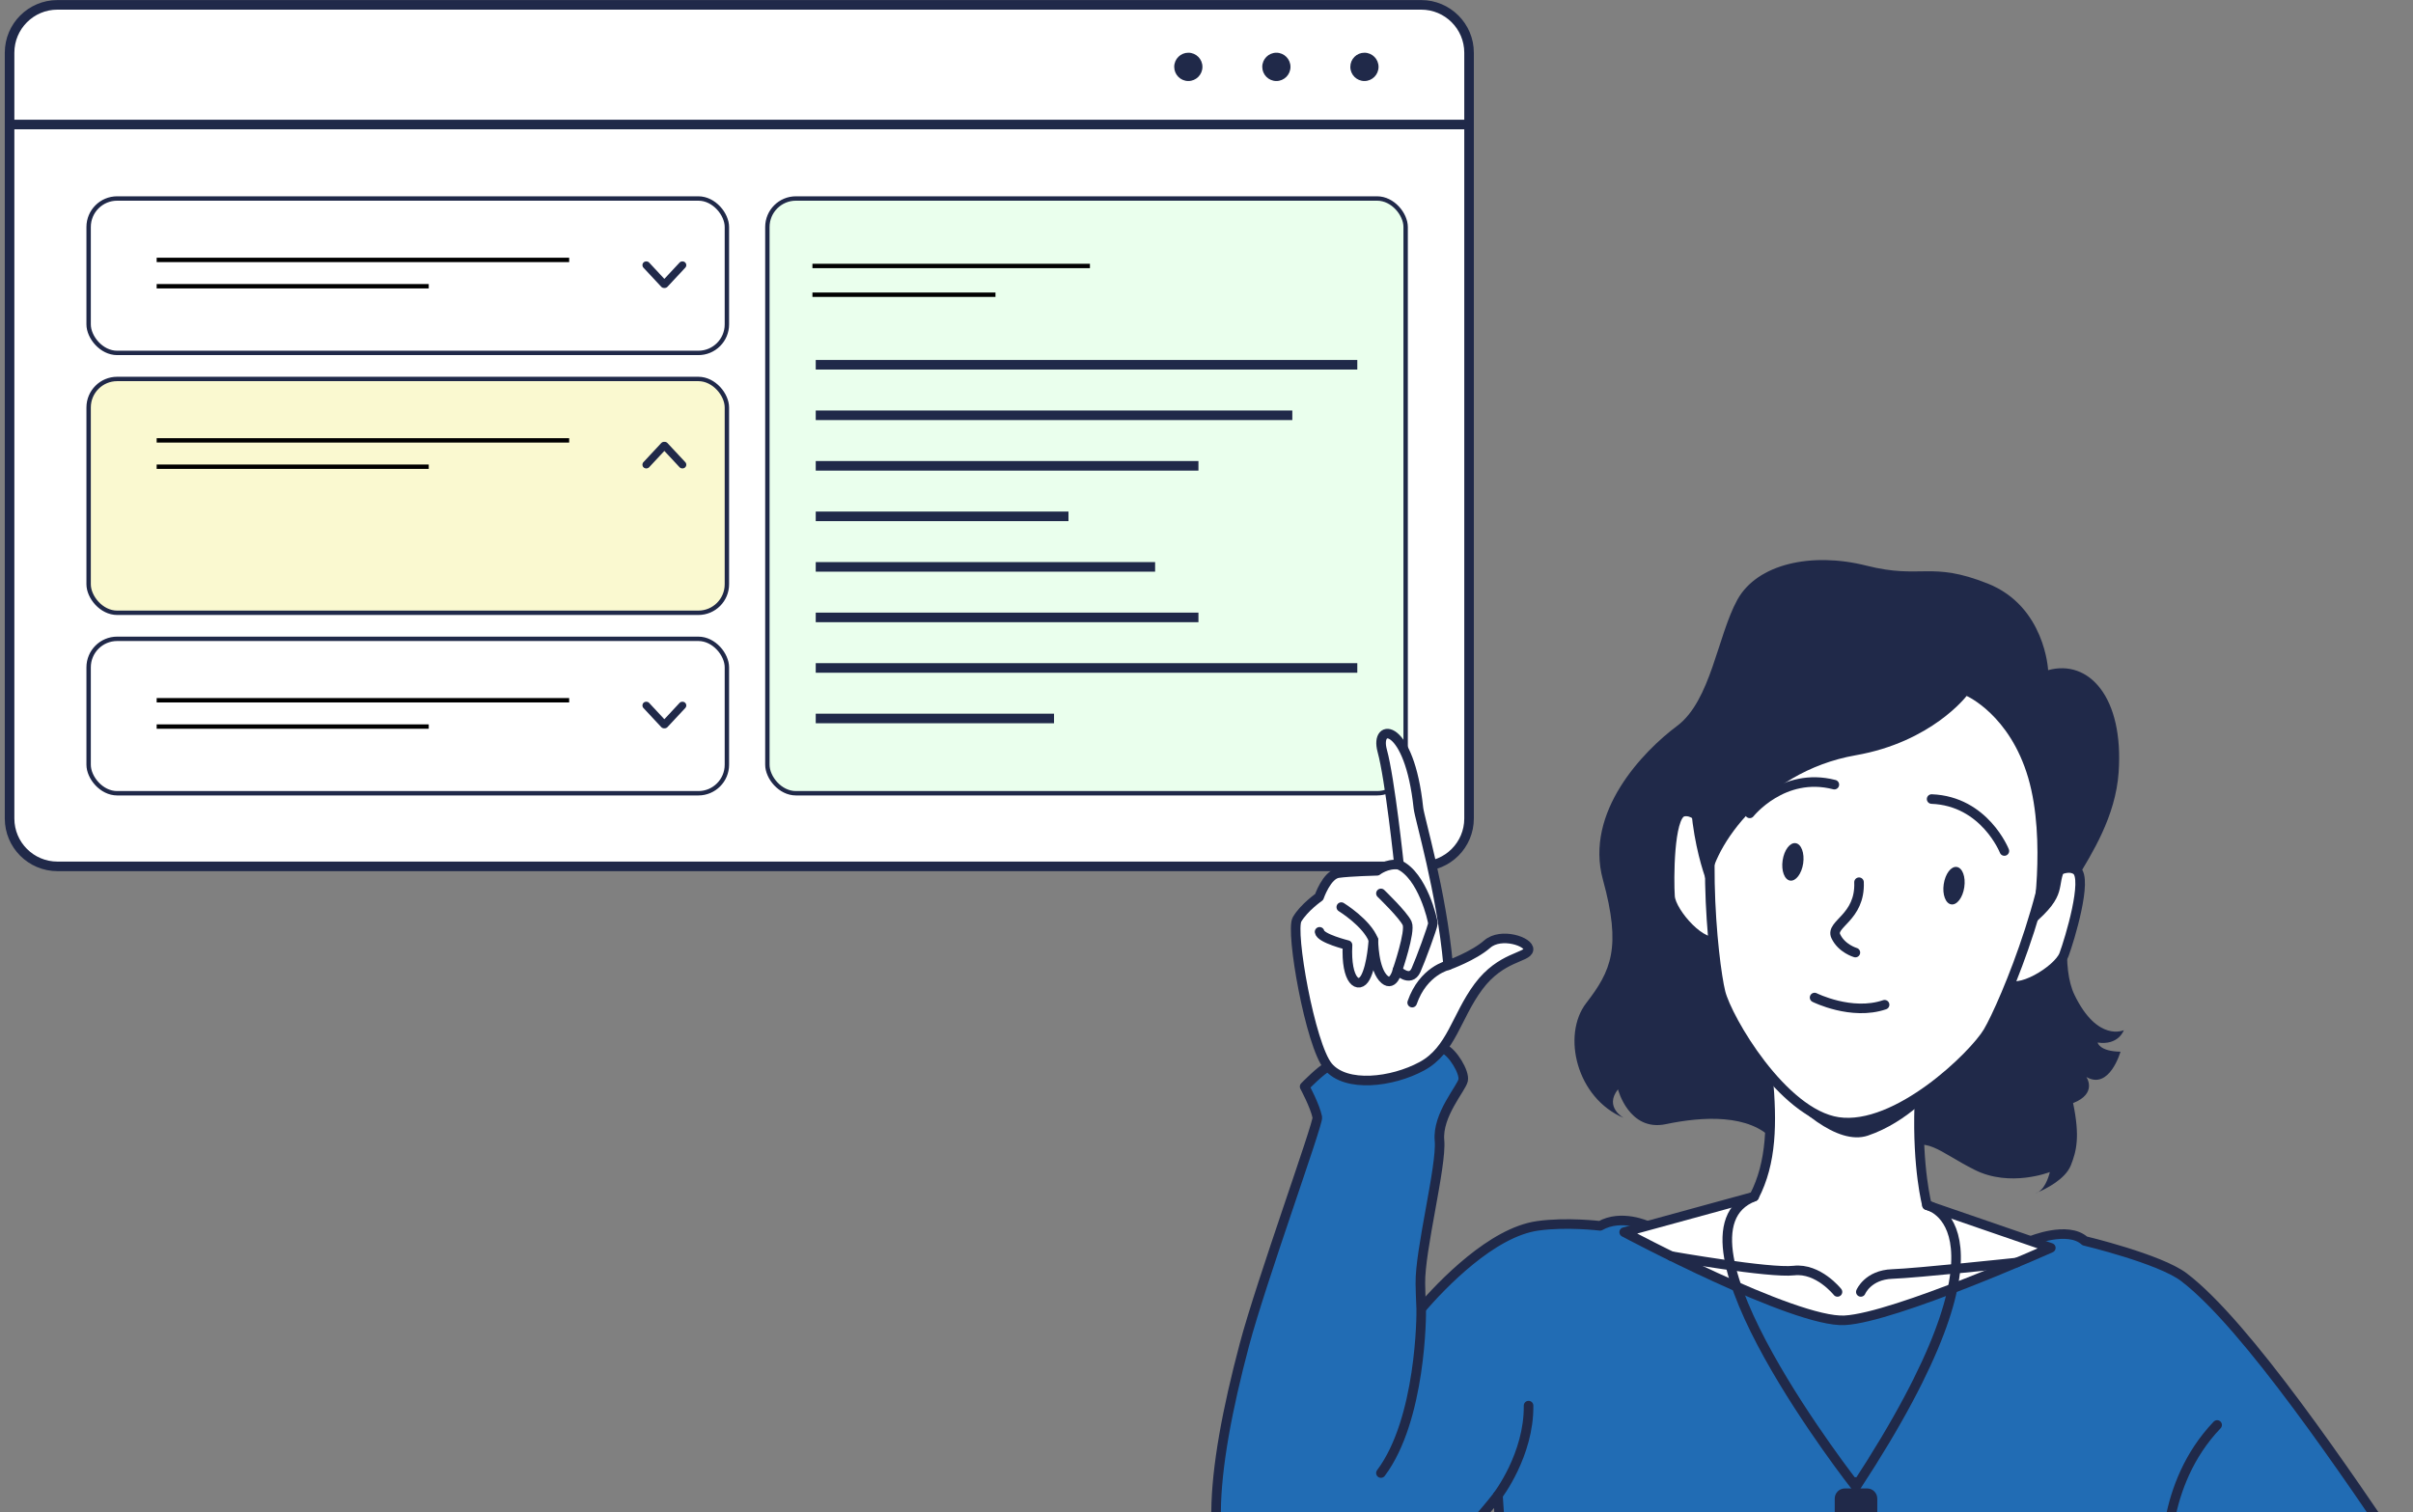 <svg width="252" height="158" viewBox="0 0 252 158" fill="none" xmlns="http://www.w3.org/2000/svg">
<rect x="0" y="0" width="252" height="158" fill="#808080" stroke="none"/>
<path d="M148.42 0.507H6C3.239 0.507 1 2.746 1 5.507V85.507C1 88.269 3.239 90.507 6 90.507H148.42C151.182 90.507 153.42 88.269 153.42 85.507V5.507C153.42 2.746 151.182 0.507 148.42 0.507Z" fill="white" stroke="#202949" stroke-miterlimit="10"/>
<rect x="9.256" y="66.736" width="66.656" height="16.132" rx="2.979" fill="white" stroke="#202949" stroke-width="0.458"/>
<line x1="16.361" y1="73.152" x2="59.441" y2="73.152" stroke="black" stroke-width="0.458"/>
<line x1="16.361" y1="75.902" x2="44.775" y2="75.902" stroke="black" stroke-width="0.458"/>
<g clip-path="url(#clip0_4602_15885)">
<path d="M69.381 75.135L67.782 73.419C67.623 73.265 67.367 73.265 67.209 73.419C67.05 73.573 67.05 73.822 67.209 73.976L69.07 75.972C69.155 76.055 69.269 76.092 69.381 76.085C69.493 76.092 69.608 76.055 69.693 75.972L71.554 73.976C71.712 73.822 71.712 73.573 71.554 73.419C71.396 73.265 71.139 73.265 70.981 73.419L69.381 75.135Z" fill="#202949"/>
</g>
<rect x="9.256" y="20.736" width="66.656" height="16.132" rx="2.979" fill="white" stroke="#202949" stroke-width="0.458"/>
<line x1="16.361" y1="27.152" x2="59.441" y2="27.152" stroke="black" stroke-width="0.458"/>
<line x1="16.361" y1="29.902" x2="44.775" y2="29.902" stroke="black" stroke-width="0.458"/>
<g clip-path="url(#clip1_4602_15885)">
<path d="M69.381 29.134L67.782 27.419C67.623 27.265 67.367 27.265 67.209 27.419C67.05 27.573 67.05 27.822 67.209 27.976L69.07 29.972C69.155 30.055 69.269 30.092 69.381 30.085C69.493 30.092 69.608 30.055 69.693 29.972L71.554 27.976C71.712 27.822 71.712 27.573 71.554 27.419C71.396 27.265 71.139 27.265 70.981 27.419L69.381 29.134Z" fill="#202949"/>
</g>
<rect x="9.256" y="39.589" width="66.656" height="24.427" rx="2.979" fill="#FAF9D0" stroke="#202949" stroke-width="0.458"/>
<line x1="16.361" y1="46.005" x2="59.441" y2="46.005" stroke="black" stroke-width="0.458"/>
<line x1="16.361" y1="48.755" x2="44.775" y2="48.755" stroke="black" stroke-width="0.458"/>
<g clip-path="url(#clip2_4602_15885)">
<path d="M69.381 47.108L67.782 48.823C67.623 48.977 67.367 48.977 67.209 48.823C67.05 48.669 67.05 48.42 67.209 48.266L69.07 46.27C69.155 46.187 69.269 46.15 69.381 46.157C69.493 46.15 69.608 46.187 69.693 46.27L71.554 48.266C71.712 48.42 71.712 48.669 71.554 48.823C71.396 48.977 71.139 48.977 70.981 48.823L69.381 47.108Z" fill="#202949"/>
</g>
<rect x="80.141" y="20.736" width="66.656" height="62.132" rx="2.979" fill="#EAFFED" stroke="#202949" stroke-width="0.458"/>
<line x1="84.846" y1="27.785" x2="113.826" y2="27.785" stroke="black" stroke-width="0.458"/>
<line x1="84.846" y1="30.788" x2="103.961" y2="30.788" stroke="black" stroke-width="0.458"/>
<line x1="85.191" y1="38.105" x2="141.749" y2="38.105" stroke="#202949"/>
<line x1="85.191" y1="43.384" x2="134.962" y2="43.384" stroke="#202949"/>
<line x1="85.191" y1="48.663" x2="125.159" y2="48.663" stroke="#202949"/>
<line x1="85.191" y1="53.941" x2="111.585" y2="53.941" stroke="#202949"/>
<line x1="85.191" y1="59.22" x2="120.634" y2="59.22" stroke="#202949"/>
<line x1="85.191" y1="64.499" x2="125.159" y2="64.499" stroke="#202949"/>
<line x1="85.191" y1="69.778" x2="141.749" y2="69.778" stroke="#202949"/>
<line x1="85.191" y1="75.056" x2="110.077" y2="75.056" stroke="#202949"/>
<line x1="1" y1="13.007" x2="153.42" y2="13.007" stroke="#202949"/>
<path d="M143.967 6.985C143.967 6.171 143.31 5.507 142.494 5.507C141.679 5.507 141.021 6.167 141.021 6.985C141.021 7.804 141.679 8.464 142.494 8.464C143.31 8.464 143.967 7.799 143.967 6.985Z" fill="#202949"/>
<path d="M133.297 8.464C134.11 8.464 134.77 7.802 134.77 6.985C134.77 6.169 134.11 5.507 133.297 5.507C132.484 5.507 131.824 6.169 131.824 6.985C131.824 7.802 132.484 8.464 133.297 8.464Z" fill="#202949"/>
<path d="M124.102 8.464C124.915 8.464 125.575 7.802 125.575 6.985C125.575 6.169 124.915 5.507 124.102 5.507C123.288 5.507 122.629 6.169 122.629 6.985C122.629 7.802 123.288 8.464 124.102 8.464Z" fill="#202949"/>
<path d="M221.541 177.918C224.489 174.252 226.255 163.729 226.255 163.729C230.138 166.509 232.751 170.389 232.751 170.389C232.751 170.389 236.79 169.908 242.393 167.974C247.747 166.126 251.503 163.439 251.503 163.439C245.231 154.155 234.615 138.385 228.078 133.421C225.551 131.504 217.721 129.633 217.721 129.633C215.944 128.023 212.084 129.633 212.084 129.633C191.175 134.973 172.043 128.058 172.043 128.058C172.043 128.058 169.331 126.801 167.11 128.058C167.11 128.058 163.602 127.635 160.602 128.058C155.813 128.718 150.585 134.209 148.427 136.705C147.781 137.452 130.051 158.07 130.051 158.07C130.051 158.07 129.434 166.48 130.732 167.592C141.123 176.528 156.436 156.223 156.436 156.223C156.534 156.263 156.77 173.91 164.969 183.131C164.969 183.131 170.779 185.795 193.373 183.71C215.777 181.642 221.541 177.918 221.541 177.918Z" fill="#216CB4"/>
<path d="M251.499 163.439C245.227 154.155 234.611 138.385 228.074 133.421C225.547 131.504 217.718 129.633 217.718 129.633C215.94 128.023 212.081 129.633 212.081 129.633C191.171 134.973 172.039 128.058 172.039 128.058C172.039 128.058 169.327 126.801 167.106 128.058C167.106 128.058 163.598 127.635 160.598 128.058C155.809 128.718 150.581 134.209 148.424 136.705C147.777 137.452 130.047 158.07 130.047 158.07C130.047 158.07 129.43 166.48 130.728 167.592C141.119 176.528 156.432 156.223 156.432 156.223C156.53 156.263 156.767 173.91 164.965 183.131" stroke="#202949" stroke-miterlimit="10" stroke-linecap="round" stroke-linejoin="round"/>
<path d="M212.849 124.537C212.676 124.607 212.572 124.647 212.572 124.647C212.67 124.63 212.763 124.589 212.849 124.537Z" fill="#202949"/>
<path d="M219.064 108.911C221.262 109.235 221.799 107.62 221.799 107.62C221.799 107.62 219.064 108.911 216.652 103.942C215.279 101.11 215.954 95.909 216.79 91.959C218.481 89.162 220.933 85.299 221.256 80.706C221.816 72.829 218.146 68.839 213.894 70.009C213.894 70.009 213.583 63.354 207.599 60.968C201.616 58.582 200.664 60.545 194.923 59.092C189.188 57.644 183.511 58.906 181.44 62.653C179.374 66.401 178.676 73.206 175.145 75.835C171.62 78.465 165.452 84.812 167.402 91.907C169.352 99.002 168.25 101.428 165.659 104.782C163.075 108.135 164.65 114.738 169.583 116.788C169.583 116.788 167.5 115.67 168.971 113.799C168.971 113.799 170.114 118.247 173.974 117.436C177.834 116.626 182.709 116.353 185.196 119.099C187.688 121.838 196.798 122.585 198.853 120.489C200.907 118.392 202.499 120.338 206.22 122.209C209.942 124.079 214.073 122.44 214.073 122.44C214.073 122.44 213.727 124.056 212.838 124.543C213.594 124.224 215.688 123.216 216.277 121.716C216.854 120.24 217.235 118.751 216.502 115.236C219.081 114.222 217.887 112.508 217.887 112.508C220.304 113.909 221.452 109.867 221.452 109.867C219.225 109.832 219.064 108.911 219.064 108.911Z" fill="#202949"/>
<path d="M214.175 130.358C214.175 130.358 197.887 137.638 192.659 137.927C187.432 138.228 169.621 128.719 169.621 128.719L183.191 125C185.038 121.462 185.084 117.309 184.645 112.438C184.501 110.927 184.322 109.502 184.126 108.228C183.665 105.141 183.151 102.986 183.151 102.986L202.329 103.78C201.926 105.002 201.602 106.259 201.343 107.515C200.783 110.22 200.518 112.936 200.437 115.456C200.218 122.116 201.245 125.904 201.245 125.904L214.175 130.358Z" fill="white" stroke="#202949" stroke-miterlimit="10" stroke-linecap="round" stroke-linejoin="round"/>
<path d="M174.523 131.22C174.523 131.22 184.793 133.027 187.344 132.732C189.894 132.437 191.896 134.962 191.896 134.962" fill="white"/>
<path d="M174.523 131.22C174.523 131.22 184.793 133.027 187.344 132.732C189.894 132.437 191.896 134.962 191.896 134.962" stroke="#202949" stroke-miterlimit="10" stroke-linecap="round" stroke-linejoin="round"/>
<path d="M210.616 131.893C210.616 131.893 200.161 133.005 197.617 133.091C195.072 133.178 194.334 134.962 194.334 134.962" fill="white"/>
<path d="M210.616 131.893C210.616 131.893 200.161 133.005 197.617 133.091C195.072 133.178 194.334 134.962 194.334 134.962" stroke="#202949" stroke-miterlimit="10" stroke-linecap="round" stroke-linejoin="round"/>
<path d="M201.344 107.51C200.784 110.214 200.519 112.93 200.438 115.45C198.978 116.707 197.143 117.934 195.066 118.635C191.841 119.707 187.554 115.757 184.646 112.438C184.502 110.927 184.323 109.502 184.127 108.228L201.344 107.51Z" fill="#202949"/>
<path d="M178.695 86.775C178.695 86.775 177.114 84.337 175.7 84.829C174.286 85.322 174.292 91.93 174.408 93.65C174.523 95.37 177.962 99.21 179.404 98.156" fill="white"/>
<path d="M178.695 86.775C178.695 86.775 177.114 84.337 175.7 84.829C174.286 85.322 174.292 91.93 174.408 93.65C174.523 95.37 177.962 99.21 179.404 98.156" stroke="#202949" stroke-miterlimit="10" stroke-linecap="round" stroke-linejoin="round"/>
<path d="M213.417 91.906C213.417 91.906 215.633 90.03 216.844 90.91C218.056 91.791 216.152 98.115 215.552 99.731C214.952 101.341 210.55 104.028 209.471 102.604" fill="white"/>
<path d="M213.417 91.906C213.417 91.906 215.633 90.03 216.844 90.91C218.056 91.791 216.152 98.115 215.552 99.731C214.952 101.341 210.55 104.028 209.471 102.604" stroke="#202949" stroke-miterlimit="10" stroke-linecap="round" stroke-linejoin="round"/>
<path d="M191.965 117.205C186.15 116.348 180.38 106.45 179.688 103.664C178.914 100.565 177.212 85.281 180.53 76.901C184.263 67.489 192.069 63.522 199.68 64.646C207.29 65.769 213.625 71.833 214.496 81.922C215.269 90.905 209.246 105.048 207.613 107.788C206.147 110.261 198.099 118.108 191.965 117.205Z" fill="white" stroke="#202949" stroke-miterlimit="10" stroke-linecap="round" stroke-linejoin="round"/>
<path d="M205.139 92.683C204.983 93.766 204.371 94.571 203.777 94.478C203.183 94.391 202.831 93.441 202.992 92.364C203.154 91.281 203.76 90.476 204.354 90.569C204.948 90.656 205.3 91.6 205.139 92.683Z" fill="#202949"/>
<path d="M186.168 89.88C186.006 90.963 186.364 91.907 186.952 91.993C187.547 92.08 188.153 91.275 188.314 90.198C188.47 89.115 188.118 88.171 187.529 88.084C186.935 87.992 186.329 88.796 186.168 89.88Z" fill="#202949"/>
<path d="M194.146 92.162C194.296 95.886 191.111 96.517 191.723 97.808C192.328 99.1 193.765 99.511 193.765 99.511" fill="white"/>
<path d="M194.146 92.162C194.296 95.886 191.111 96.517 191.723 97.808C192.328 99.1 193.765 99.511 193.765 99.511" stroke="#202949" stroke-miterlimit="10" stroke-linecap="round" stroke-linejoin="round"/>
<path d="M182.734 84.968C182.734 84.968 186.202 80.578 191.568 81.968" stroke="#202949" stroke-miterlimit="10" stroke-linecap="round" stroke-linejoin="round"/>
<path d="M209.325 88.901C209.325 88.901 207.265 83.688 201.727 83.474" stroke="#202949" stroke-miterlimit="10" stroke-linecap="round" stroke-linejoin="round"/>
<path d="M205.382 72.702C205.382 72.702 201.73 77.515 193.802 78.899C183.873 80.636 178.391 89.254 178.53 92.851C178.53 92.851 175.478 86.098 176.834 76.988C178.801 63.76 191.096 59.978 200.039 60.898C208.977 61.819 213.292 70.814 213.292 70.814C213.292 70.814 220.002 76.061 219.033 82.675C218.104 89.005 216.569 89.179 215.762 90.609C214.642 92.596 216.114 93.424 212.19 96.679C212.19 96.679 213.742 87.847 211.815 81.256C209.882 74.665 205.382 72.702 205.382 72.702Z" fill="#202949"/>
<path d="M189.506 104.21C189.506 104.21 193.363 106.141 196.816 104.961" stroke="#202949" stroke-miterlimit="10" stroke-linecap="round" stroke-linejoin="round"/>
<path d="M130.721 167.592C125.372 164.609 126.405 153.883 129.953 140.493C131.696 133.914 137.696 117.344 137.575 116.724C137.333 115.519 136.248 113.515 136.248 113.515C136.248 113.515 137.967 111.743 138.706 111.425C141.827 110.087 147.989 108.401 150.817 109.577C151.699 109.942 152.98 112.01 152.801 112.855C152.617 113.701 150.09 116.481 150.332 119.139C150.574 121.792 148.272 130.595 148.336 134.099C148.347 134.823 148.376 135.726 148.422 136.705C148.451 137.331 148.416 148.288 144.216 153.883" fill="#216CB4"/>
<path d="M130.721 167.592C125.372 164.609 126.405 153.883 129.953 140.493C131.696 133.914 137.696 117.344 137.575 116.724C137.333 115.519 136.248 113.515 136.248 113.515C136.248 113.515 137.967 111.743 138.706 111.425C141.827 110.087 147.989 108.401 150.817 109.577C151.699 109.942 152.98 112.01 152.801 112.855C152.617 113.701 150.09 116.481 150.332 119.139C150.574 121.792 148.272 130.595 148.336 134.099C148.347 134.823 148.376 135.726 148.422 136.705C148.451 137.331 148.416 148.288 144.216 153.883" stroke="#202949" stroke-miterlimit="10" stroke-linecap="round" stroke-linejoin="round"/>
<path d="M148.13 84.401C148.24 85.466 150.536 93.065 151.24 100.832C151.24 100.832 153.877 99.888 155.314 98.631C156.75 97.368 159.756 98.376 159.629 99.216C159.502 100.056 156.75 99.911 154.408 103.061C152.065 106.212 151.598 109.699 148.494 111.384C145.39 113.069 140.56 113.654 138.697 111.413C136.833 109.172 134.733 97.281 135.46 96.042C136.187 94.803 137.762 93.708 137.762 93.708C137.762 93.708 138.553 91.386 139.753 91.212C140.953 91.038 143.815 90.969 143.815 90.969C143.815 90.969 144.813 90.163 146.105 90.337C146.105 90.337 145.17 81.412 144.351 78.424C143.532 75.43 147.19 75.447 148.13 84.401Z" fill="white" stroke="#202949" stroke-miterlimit="10" stroke-linecap="round" stroke-linejoin="round"/>
<path d="M146.105 90.337C148.558 91.449 149.642 96.129 149.642 96.465C149.642 96.795 148.338 100.334 147.877 101.353C147.271 102.685 145.944 101.353 145.944 101.353C145.944 101.353 145.54 103.102 144.611 102.332C143.428 101.353 143.428 98.185 143.428 98.185C143.428 98.185 143.284 100.82 142.597 102.106C141.905 103.392 140.532 102.54 140.728 98.73C140.728 98.73 137.907 98.034 137.809 97.345" stroke="#202949" stroke-miterlimit="10" stroke-linecap="round" stroke-linejoin="round"/>
<path d="M143.428 98.185C142.736 96.401 140.076 94.762 140.076 94.762" stroke="#202949" stroke-miterlimit="10" stroke-linecap="round" stroke-linejoin="round"/>
<path d="M145.942 101.353C145.942 101.353 147.332 97.322 146.957 96.465C146.582 95.608 144.217 93.332 144.217 93.332" stroke="#202949" stroke-miterlimit="10" stroke-linecap="round" stroke-linejoin="round"/>
<path d="M151.246 100.832C151.246 100.832 148.638 101.399 147.479 104.741" stroke="#202949" stroke-miterlimit="10" stroke-linecap="round" stroke-linejoin="round"/>
<path d="M156.42 156.223C156.42 156.223 159.697 151.954 159.634 146.84" stroke="#202949" stroke-miterlimit="10" stroke-linecap="round" stroke-linejoin="round"/>
<path d="M226.249 163.729C226.249 163.729 225.539 155.14 231.545 148.862" stroke="#202949" stroke-miterlimit="10" stroke-linecap="round" stroke-linejoin="round"/>
<path d="M195.683 160.132C195.683 160.514 195.377 160.821 194.996 160.821H192.665C192.284 160.821 191.979 160.514 191.979 160.132V156.553C191.979 156.171 192.284 155.864 192.665 155.864H194.996C195.377 155.864 195.683 156.171 195.683 156.553V160.132Z" fill="#202949"/>
<path d="M194.996 161.192H192.665C192.082 161.192 191.609 160.717 191.609 160.132V156.553C191.609 155.968 192.082 155.493 192.665 155.493H194.996C195.579 155.493 196.052 155.968 196.052 156.553V160.132C196.046 160.717 195.579 161.192 194.996 161.192ZM192.659 156.228C192.481 156.228 192.336 156.373 192.336 156.553V160.132C192.336 160.312 192.481 160.456 192.659 160.456H194.99C195.169 160.456 195.314 160.312 195.314 160.132V156.553C195.314 156.373 195.169 156.228 194.99 156.228H192.659Z" fill="#202949"/>
<path d="M201.243 125.898C201.243 125.898 211.697 128.058 193.829 155.319C193.829 155.319 173.012 128.846 183.189 125.006" stroke="#202949" stroke-miterlimit="10" stroke-linecap="round" stroke-linejoin="round"/>
<path d="M194.199 155.041C194.199 155.441 194.02 155.765 193.8 155.765C193.581 155.765 193.402 155.441 193.402 155.041C193.402 154.642 193.581 154.317 193.8 154.317C194.02 154.317 194.199 154.642 194.199 155.041Z" fill="#202949"/>
<defs>
<clipPath id="clip0_4602_15885">
<rect width="4.459" height="4.583" fill="white" transform="translate(67.094 76.924) rotate(-90)"/>
</clipPath>
<clipPath id="clip1_4602_15885">
<rect width="4.459" height="4.583" fill="white" transform="translate(67.094 30.924) rotate(-90)"/>
</clipPath>
<clipPath id="clip2_4602_15885">
<rect width="4.459" height="4.583" fill="white" transform="matrix(-4.49256e-08 1 1 4.253e-08 67.094 45.317)"/>
</clipPath>
</defs>
</svg>
